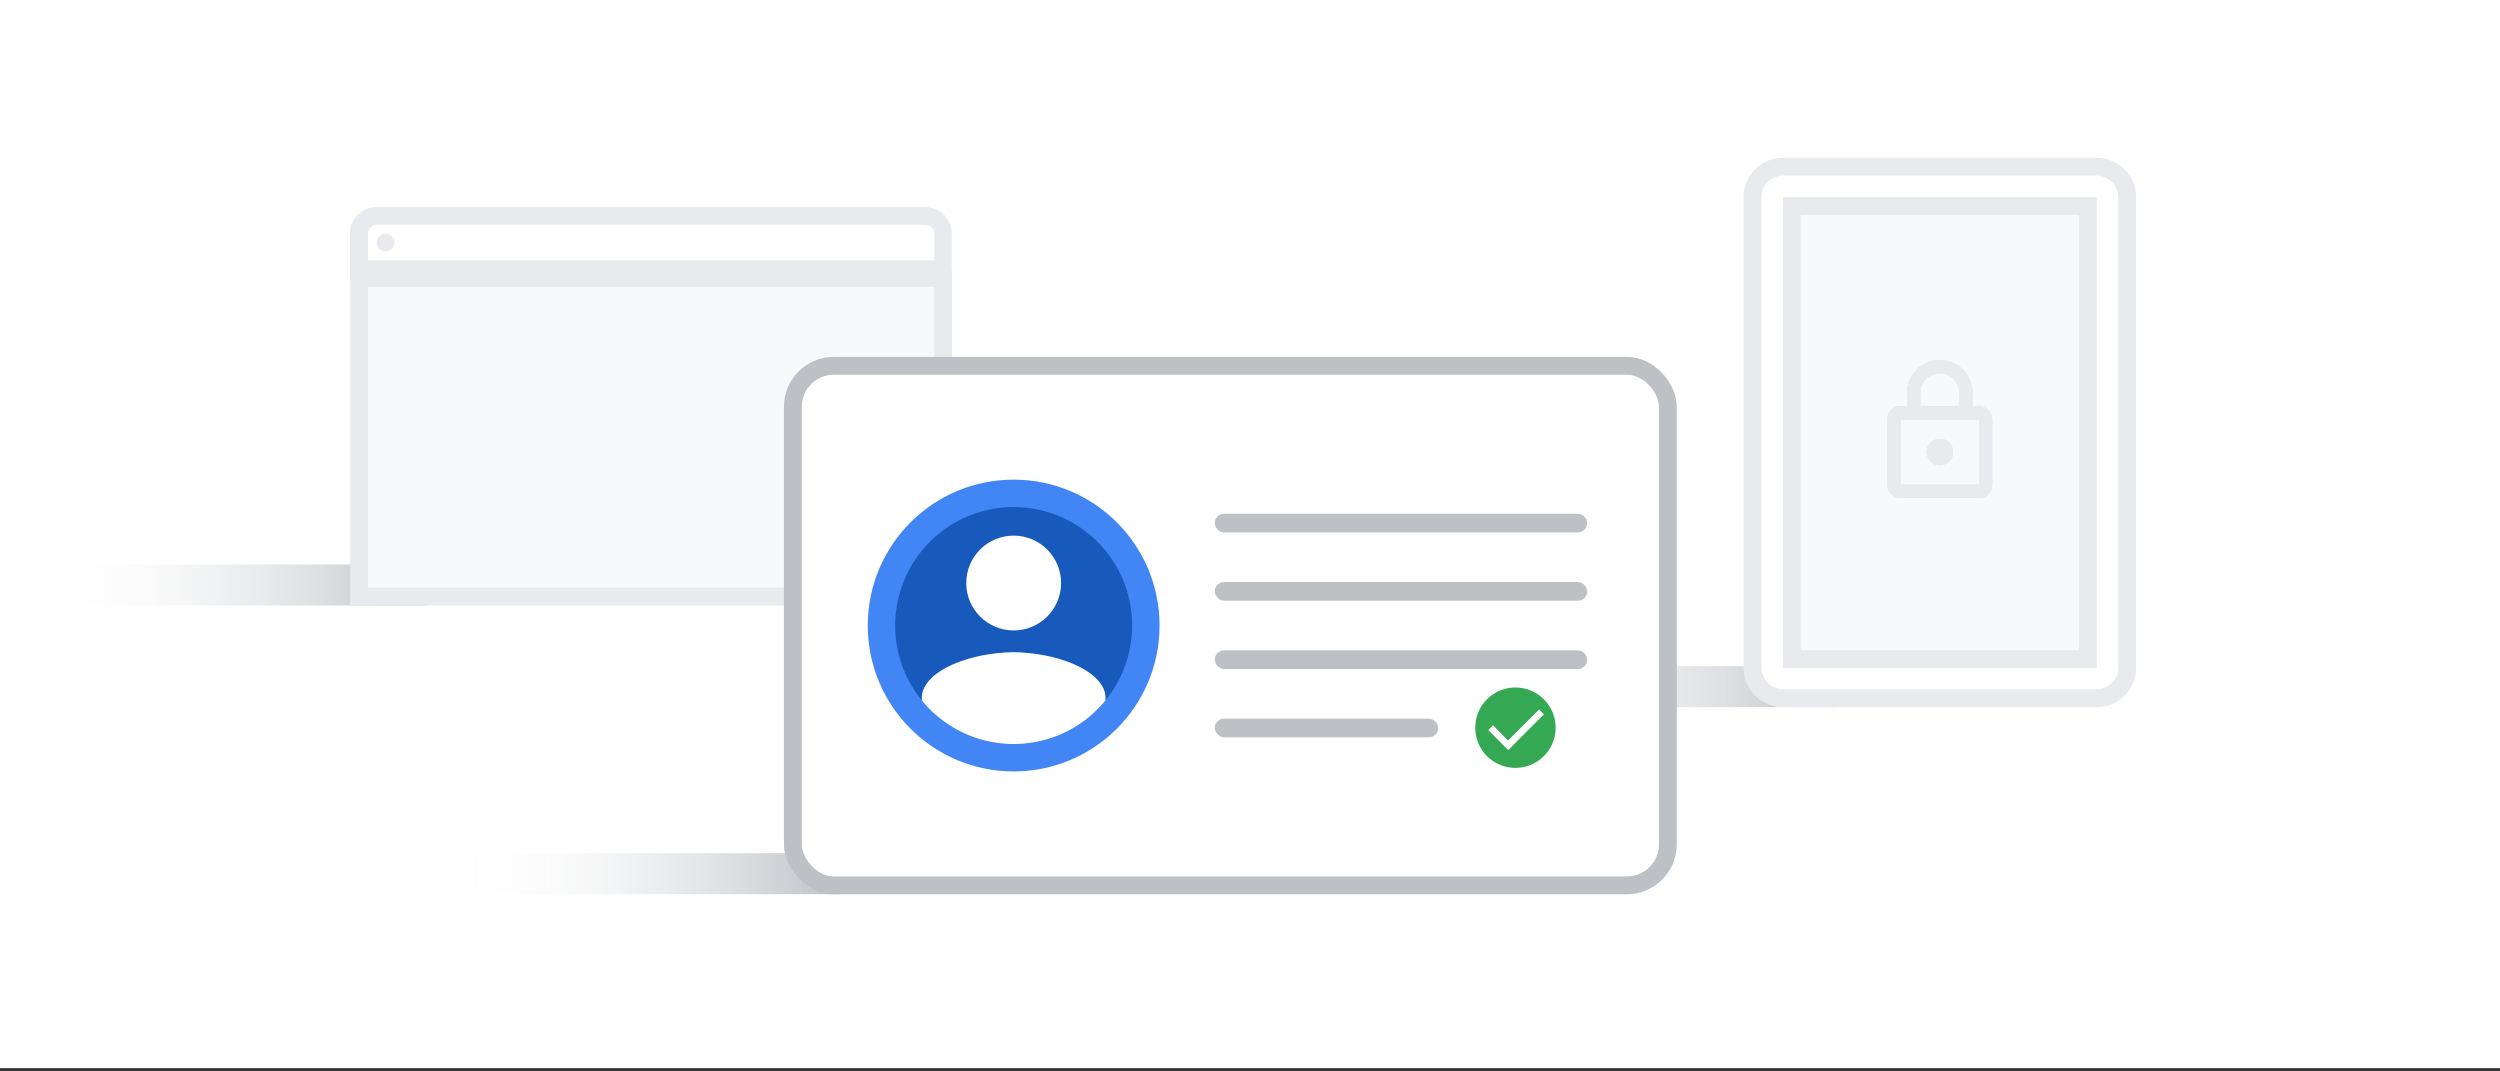 <svg xmlns="http://www.w3.org/2000/svg" xmlns:xlink="http://www.w3.org/1999/xlink" viewBox="0 0 280 120"><rect x="0" y="0" width="280" height="120" fill="#333333" stroke="none"/><defs><style>.cls-1{fill:#e8eaed;}.cls-2{isolation:isolate;}.cls-13,.cls-3{fill:#fff;}.cls-11,.cls-4,.cls-5{mix-blend-mode:multiply;}.cls-4{fill:url(#linear-gradient);}.cls-5{fill:url(#linear-gradient-2);}.cls-6{fill:#f8f9fa;}.cls-7{clip-path:url(#clip-path);}.cls-8{clip-path:url(#clip-path-2);}.cls-9{clip-path:url(#clip-path-5);}.cls-10{fill:none;}.cls-11{fill:url(#linear-gradient-3);}.cls-12{fill:#bdc1c6;}.cls-13{stroke:#bdc1c6;stroke-miterlimit:10;stroke-width:2px;}.cls-14{fill:#4285f4;}.cls-15{fill:#185abc;}.cls-16{fill:#34a853;}</style><linearGradient id="linear-gradient" x1="162.61" y1="76.91" x2="205.48" y2="76.91" gradientUnits="userSpaceOnUse"><stop offset="0" stop-color="#bdc1c6" stop-opacity="0"/><stop offset="0.14" stop-color="#bdc1c6" stop-opacity="0.02"/><stop offset="0.28" stop-color="#bdc1c6" stop-opacity="0.08"/><stop offset="0.42" stop-color="#bdc1c6" stop-opacity="0.19"/><stop offset="0.57" stop-color="#bdc1c6" stop-opacity="0.34"/><stop offset="0.72" stop-color="#bdc1c6" stop-opacity="0.52"/><stop offset="0.86" stop-color="#bdc1c6" stop-opacity="0.75"/><stop offset="1" stop-color="#bdc1c6"/></linearGradient><linearGradient id="linear-gradient-2" x1="4.97" y1="65.52" x2="47.84" y2="65.52" xlink:href="#linear-gradient"/><clipPath id="clip-path"><path class="cls-1" d="M217.26,52.1a1.47,1.47,0,1,0-1.46-1.46A1.47,1.47,0,0,0,217.26,52.1Zm4.4,2.2h-8.79V47h8.79ZM215.06,44a2.2,2.2,0,0,1,4.4,0v1.47h-4.4Zm6.6,1.47h-.74V44a3.66,3.66,0,1,0-7.32,0v1.47h-.73A1.47,1.47,0,0,0,211.4,47V54.3a1.47,1.47,0,0,0,1.47,1.46h8.79a1.47,1.47,0,0,0,1.46-1.46V47A1.47,1.47,0,0,0,221.66,45.51Z"/></clipPath><clipPath id="clip-path-2"><rect class="cls-1" x="208.47" y="39.65" width="17.58" height="17.58"/></clipPath><clipPath id="clip-path-5"><rect class="cls-1" x="211.4" y="40.38" width="11.72" height="15.38"/></clipPath><linearGradient id="linear-gradient-3" x1="51.29" y1="97.86" x2="94.16" y2="97.86" xlink:href="#linear-gradient"/></defs><g class="cls-2"><g id="BG"><rect class="cls-3" y="-0.37" width="280" height="120"/></g><g id="Layer_11" data-name="Layer 11"><rect class="cls-4" x="162.61" y="74.61" width="42.88" height="4.59"/><rect class="cls-5" x="4.97" y="63.22" width="42.88" height="4.59"/><rect class="cls-6" x="40.22" y="31.14" width="65.41" height="35.67"/><path class="cls-1" d="M104.63,32.14V65.81H41.22V32.14h63.41m2-2H39.22V67.81h67.41V30.14Z"/><path class="cls-3" d="M40.22,30.13V26.18a2,2,0,0,1,2-2h61.46a2,2,0,0,1,2,2v3.95Z"/><path class="cls-1" d="M103.65,25.2a1,1,0,0,1,1,1v2.95H41.22V26.18a1,1,0,0,1,1-1h61.46m0-2H42.19a3,3,0,0,0-3,3v4.95h67.41V26.18a3,3,0,0,0-3-3Z"/><circle class="cls-1" cx="43.18" cy="27.17" r="0.99"/><path class="cls-3" d="M199.68,18.67h35.16a3.4,3.4,0,0,1,3.4,3.4V74.81a3.39,3.39,0,0,1-3.39,3.39H199.68a3.4,3.4,0,0,1-3.4-3.4V22.07A3.39,3.39,0,0,1,199.68,18.67Z"/><path class="cls-1" d="M234.84,19.67a2.41,2.41,0,0,1,2.4,2.4V74.81a2.4,2.4,0,0,1-2.4,2.39H199.68a2.39,2.39,0,0,1-2.39-2.39V22.07a2.4,2.4,0,0,1,2.39-2.4h35.16m0-2H199.68a4.39,4.39,0,0,0-4.39,4.4V74.81a4.38,4.38,0,0,0,4.39,4.39h35.16a4.39,4.39,0,0,0,4.4-4.39V22.07a4.4,4.4,0,0,0-4.4-4.4Z"/><rect class="cls-6" x="200.68" y="23.07" width="33.16" height="50.74"/><path class="cls-1" d="M232.84,24.07V72.81H201.68V24.07h31.16m2-2H199.68V74.81h35.16V22.07Z"/><path class="cls-1" d="M217.26,52.1a1.47,1.47,0,1,0-1.46-1.46A1.47,1.47,0,0,0,217.26,52.1Zm4.4,2.2h-8.79V47h8.79ZM215.06,44a2.2,2.2,0,0,1,4.4,0v1.47h-4.4Zm6.6,1.47h-.74V44a3.66,3.66,0,1,0-7.32,0v1.47h-.73A1.47,1.47,0,0,0,211.4,47V54.3a1.47,1.47,0,0,0,1.47,1.46h8.79a1.47,1.47,0,0,0,1.46-1.46V47A1.47,1.47,0,0,0,221.66,45.51Z"/><g class="cls-7"><rect class="cls-1" x="208.47" y="39.65" width="17.58" height="17.58"/><g class="cls-8"><g class="cls-2"><rect class="cls-1" x="208.47" y="39.65" width="17.58" height="17.58"/><g class="cls-8"><rect class="cls-1" x="208.47" y="39.65" width="17.58" height="17.58"/><g class="cls-8"><rect class="cls-1" x="211.4" y="40.38" width="11.72" height="15.38"/><g class="cls-9"><rect class="cls-1" x="204.81" y="35.98" width="24.91" height="24.91"/></g></g></g></g></g></g><rect class="cls-10" x="208.47" y="39.65" width="17.58" height="17.58"/></g><g id="Isolation_Mode" data-name="Isolation Mode"><rect class="cls-11" x="51.29" y="95.56" width="42.88" height="4.59"/><rect class="cls-3" x="89.8" y="41.97" width="96" height="56.19" rx="3.59"/><path class="cls-12" d="M182.21,43a2.59,2.59,0,0,1,2.59,2.59v49a2.59,2.59,0,0,1-2.59,2.59H93.4a2.6,2.6,0,0,1-2.6-2.59v-49A2.6,2.6,0,0,1,93.4,43h88.81m0-2H93.4a4.59,4.59,0,0,0-4.6,4.59v49a4.59,4.59,0,0,0,4.6,4.59h88.81a4.58,4.58,0,0,0,4.59-4.59v-49A4.58,4.58,0,0,0,182.21,41Z"/><rect class="cls-13" x="88.8" y="40.97" width="98" height="58.19" rx="4.59"/><circle class="cls-14" cx="113.53" cy="70.06" r="16.34"/><path class="cls-15" d="M103.25,78.16c0-2.77,4.78-5,10.28-5.11,5.5.1,10.28,2.34,10.28,5.11v.29a13.27,13.27,0,1,0-20.56,0Z"/><path class="cls-3" d="M123.81,78.16c0-2.77-4.78-5-10.28-5.11-5.5.1-10.28,2.34-10.28,5.11v.29a13.27,13.27,0,0,0,20.56,0Z"/><circle class="cls-3" cx="113.53" cy="65.3" r="5.31"/><rect class="cls-12" x="136.05" y="57.54" width="41.72" height="2.09" rx="1.04"/><rect class="cls-12" x="136.05" y="65.19" width="41.72" height="2.09" rx="1.04"/><rect class="cls-12" x="136.05" y="72.84" width="41.72" height="2.09" rx="1.04"/><rect class="cls-12" x="136.05" y="80.49" width="25.03" height="2.09" rx="1.04"/><g id="Group-64-Copy-2"><path id="Rectangle-4-Copy-9" class="cls-16" d="M169.73,77h0a4.51,4.51,0,0,1,4.5,4.5h0a4.5,4.5,0,0,1-4.5,4.5h0a4.49,4.49,0,0,1-4.5-4.5h0A4.5,4.5,0,0,1,169.73,77Z"/><g id="Group-Copy-12"><path id="Combined-Shape" class="cls-3" d="M168.9,82.94l3.48-3.48.54.55-4,4,0,0h0l-2.23-2.24.54-.54Z"/></g></g></g></g></svg>